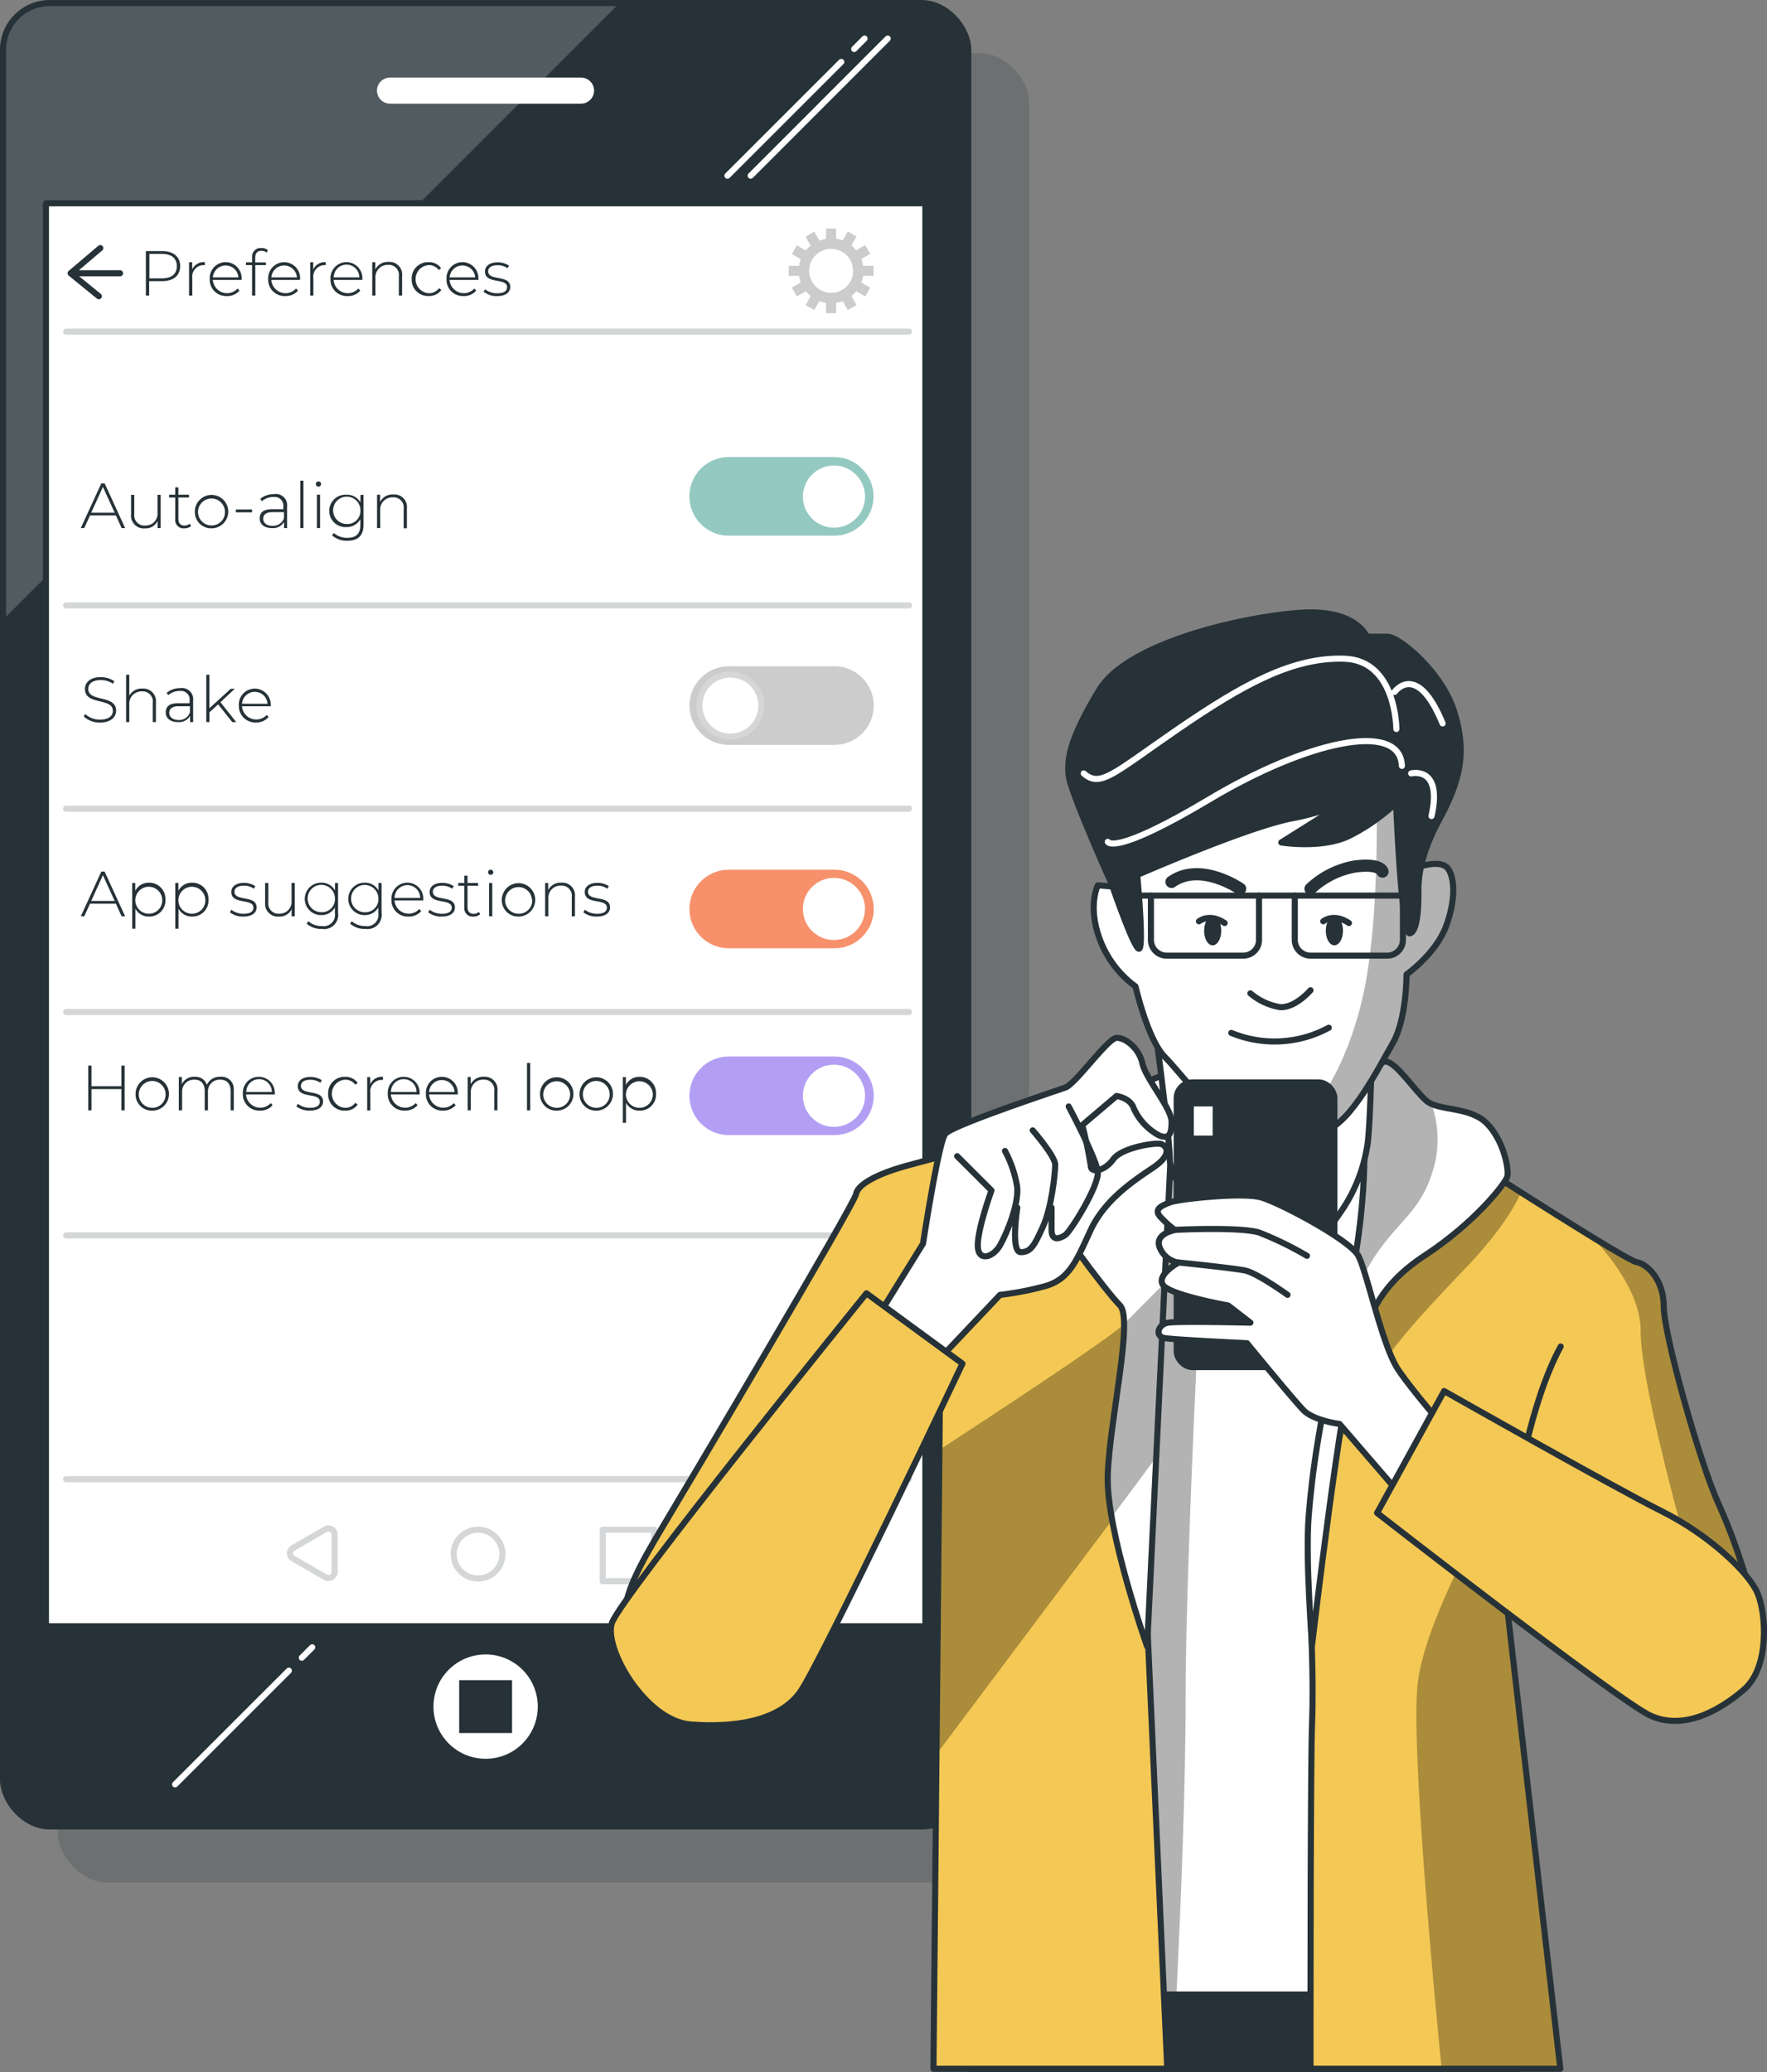 <?xml version="1.0" encoding="UTF-8"?>
<svg xmlns="http://www.w3.org/2000/svg" width="290" height="340">
  <rect width="100%" height="100%" fill="#808080" stroke="none"/>
  <defs>
    <clipPath id="clppth_1">
      <rect width="158.41" height="299.2" x=".5" y=".5" class="cls-4" rx="7.67" ry="7.67"></rect>
    </clipPath>
    <clipPath id="clppth_2">
      <path d="M199.59 183.53s-12.95 2.53-15.48 3.09-3.94 35.73-2.53 48.67 2.81 91.99 2.81 91.99h41.36s1.41-103.81 2.82-114.22 4.22-24.76 4.22-24.76-24.2-6.18-33.2-4.77Z" class="cls-4"></path>
    </clipPath>
    <clipPath id="clppth_3">
      <path d="M215.34 282.56c-.26 6.69-.26 45.41-.26 56.91h41l-9.19-79.73c3.76 1.82 7.34 3.98 10.69 6.47 6.76 4.79 9.57 11.26 19.14 11.54s11.25-6.19 11.53-9.85-3.09-14.35-6.19-21.1c-3.1-6.75-9-27.85-9-32.36s-2.76-7.05-4.45-7.33-24.81-15.17-24.81-15.17l-11-3.66-2.82 3.66s-8.72 21.1-9.85 32.35-5.05 41.11-5.05 41.11.54 9.28.26 17.16Z" class="cls-4"></path>
    </clipPath>
    <clipPath id="clppth_4">
      <path d="M129.92 269.18c2.25-3.09 24.38-44.3 24.38-44.3l-1.1 114.59h38.37l-3.23-71.85V223.2c0-15.76.85-41.08.85-41.08s-3.66-1.41-6.47.28c0 0-30.39 7.88-34.33 9s-7.6 2.82-7.88 4.51-28.55 49.29-31.93 54.92-6.49 11.25-5.91 14.65 10.37 10.19 16 9.91c4.53-.14 8.72-2.45 11.25-6.21Z" class="cls-4"></path>
    </clipPath>
    <clipPath id="clppth_5">
      <path d="M223.78 185.48s1.13 11.53-3.09 29.54-5.35 26.73-5.91 33.76.56 21.1.56 21.1 4.78-40.8 7-47 3.37-11.54 11.53-16.89 13.22-11.81 13.51-12.94-.57-5.91-3.38-8.72-7.88-2-9.85-3.66-5.06-6.47-6.75-6.47-3.66 3.94-3.66 3.94l.04 7.34Z" class="cls-4"></path>
    </clipPath>
    <clipPath id="clppth_6">
      <path d="M191.43 176.21s-7.32 2.81-8.16 3.66-10.41 1.12-11.26 5.34-4.22 4.79-2 9.57 11.54 17.16 13.79 19.41-1.69 18.85-2 27.86 6.47 28.13 6.47 28.13l3.94-82.14-.78-11.82Z" class="cls-4"></path>
    </clipPath>
    <clipPath id="clppth_7">
      <path d="m183.55 145.55-3.38-.28s-1.68 3.38.28 8.72c1.14 3.16 3.2 5.9 5.91 7.88 0 0 2 8.72 4.79 11.54s9.28 11.53 12.38 12.1 9.84 1.4 14.06 0 8.72-10.41 11-14.35 2.25-11.26 2.25-11.26 4.78-3.37 6.47-7.87 1.4-8.16.28-9.57-4.5-.28-4.5-.28 0-6.19-.28-12.1-5.91-8.72-18-6.75c-12.09 1.97-25.91 8.16-28.73 12.66-1.71 2.89-2.59 6.2-2.53 9.56Z" class="cls-4"></path>
    </clipPath>
    <style>.cls-1{fill:#ccc}.cls-1,.cls-6,.cls-7,.cls-2,.cls-3,.cls-4,.cls-5{stroke-width:0}.cls-2{isolation:isolate}.cls-6,.cls-8{fill:#263238}.cls-2,.cls-3{fill:#000}.cls-2{opacity:.3}.cls-7,.cls-9,.cls-10{fill:#fff}.cls-8,.cls-9,.cls-10,.cls-11,.cls-12,.cls-13,.cls-14,.cls-15{stroke-linecap:round;stroke-linejoin:round}.cls-9,.cls-12{stroke:#d4d6d7}.cls-11,.cls-12,.cls-14,.cls-15,.cls-4{fill:none}.cls-8,.cls-10,.cls-11,.cls-13,.cls-15{stroke:#263238}.cls-13,.cls-5{fill:#f4c854}.cls-14{stroke:#fff}.cls-15{stroke-width:2px}</style>
  </defs>
  <rect width="159.41" height="300.2" x="9.5" y="8.71" rx="8.17" ry="8.17" style="fill:#263238;opacity:.2;isolation:isolate;stroke-width:0"></rect>
  <rect width="158.41" height="299.2" x=".5" y=".5" class="cls-6" rx="7.67" ry="7.67"></rect>
  <g style="clip-path:url(#clppth_1)">
    <path d="M101.69.5H8.17C3.94.5.51 3.94.5 8.17v93.52L101.69.5Z" style="fill:#fff;opacity:.2;isolation:isolate;stroke-width:0"></path>
  </g>
  <rect width="158.41" height="299.2" x=".5" y=".5" class="cls-11" rx="7.67" ry="7.67"></rect>
  <path d="m138.07 10.16-18.68 18.67M141.89 6.33l-1.7 1.71M145.69 6.33l-22.49 22.5M47.41 274.14 28.74 292.8M51.24 270.31l-1.71 1.71" class="cls-14"></path>
  <path d="M95.36 17.01H64.01c-1.18 0-2.14-.96-2.14-2.14 0-1.18.96-2.14 2.14-2.14h31.35c1.18 0 2.14.96 2.14 2.14 0 1.18-.96 2.14-2.14 2.14ZM88.26 280.04c0-4.73-3.83-8.56-8.56-8.56s-8.56 3.83-8.56 8.56 3.83 8.56 8.56 8.56 8.56-3.83 8.56-8.56Z" class="cls-7"></path>
  <path d="M75.36 275.7h8.68v8.68h-8.68z" class="cls-6"></path>
  <path d="M7.54 33.36h144.33v233.5H7.54z" class="cls-10"></path>
  <path d="M143.36 45.27v-1.65h-1.69c-.06-.38-.17-.76-.31-1.12l1.46-.84-.82-1.44-1.47.85c-.24-.29-.5-.55-.79-.79l.84-1.47-1.43-.83-.85 1.47a5.74 5.74 0 0 0-1.08-.29V37.5h-1.66v1.69c-.37.06-.73.16-1.08.29l-.85-1.47-1.43.83.85 1.47c-.29.23-.56.5-.8.79l-1.46-.85-.83 1.44 1.47.84c-.14.35-.23.72-.29 1.09h-1.7v1.65h1.7c.05.37.15.73.29 1.08l-1.47.85.83 1.44 1.46-.85c.24.29.51.56.8.79l-.85 1.47 1.43.83.85-1.47c.35.13.71.23 1.08.29v1.69h1.66V49.7c.37-.06.73-.16 1.08-.29l.85 1.47 1.43-.83-.84-1.47c.29-.24.55-.5.79-.79l1.47.85.82-1.44-1.46-.85c.13-.35.23-.71.29-1.08h1.71Zm-3.34-.83c0 1.99-1.62 3.61-3.61 3.61s-3.61-1.62-3.61-3.61 1.62-3.61 3.61-3.61c1.99.01 3.59 1.62 3.59 3.61h.02Z" class="cls-1"></path>
  <path d="M29.57 43.67c0 1.55-1.11 2.47-3 2.47h-2.09v2.36h-.54v-7.3h2.63c1.89 0 3 .92 3 2.47Zm-.55 0c0-1.26-.83-2-2.41-2h-2.09v4h2.09c1.58 0 2.41-.74 2.41-2ZM33.62 43.02v.48h-.12c-1.04-.04-1.92.78-1.96 1.82 0 .11 0 .23.02.34v2.84h-.53v-5.47h.51v1.19c.37-.8 1.2-1.28 2.08-1.2ZM39.64 45.93h-4.71c.09 1.29 1.2 2.26 2.49 2.17.6-.04 1.17-.32 1.58-.76l.3.35c-.52.59-1.27.92-2.06.89a2.682 2.682 0 0 1-2.82-2.53v-.25a2.626 2.626 0 0 1 2.45-2.78 2.626 2.626 0 0 1 2.78 2.45v.45Zm-4.7-.41h4.19a2.096 2.096 0 0 0-2.24-1.95c-1.05.07-1.88.9-1.95 1.95ZM41.89 42.27v.8h1.75v.43H41.9v5h-.53v-5h-1v-.45h1v-.84a1.4 1.4 0 0 1 1.28-1.51h.24c.39-.02.78.11 1.08.36l-.21.39c-.23-.2-.53-.31-.84-.3-.69.02-1.03.4-1.03 1.12ZM49.23 45.93h-4.7c.09 1.29 1.2 2.26 2.49 2.17.6-.04 1.17-.32 1.58-.76l.3.35c-.52.59-1.28.92-2.07.89a2.692 2.692 0 0 1-2.82-2.55v-.22a2.644 2.644 0 0 1 2.48-2.78h.15c1.44 0 2.61 1.15 2.61 2.58v.17s-.02.1-.02.15Zm-4.69-.41h4.19a2.096 2.096 0 0 0-2.24-1.95c-1.05.07-1.88.9-1.95 1.95ZM53.46 43.02v.48h-.09c-1.04-.04-1.92.78-1.96 1.82 0 .11 0 .23.02.34v2.84h-.52v-5.47h.5v1.19c.37-.79 1.18-1.26 2.05-1.2ZM59.46 45.93h-4.71c.09 1.29 1.2 2.26 2.49 2.17.6-.04 1.17-.32 1.58-.76l.31.35c-.52.59-1.28.92-2.07.89a2.682 2.682 0 0 1-2.82-2.53v-.25a2.626 2.626 0 0 1 2.45-2.78 2.626 2.626 0 0 1 2.78 2.45v.45Zm-4.69-.41h4.2a2.1 2.1 0 1 0-4.2 0ZM65.99 45.34v3.16h-.53v-3.16a1.656 1.656 0 0 0-1.77-1.88c-1.1-.04-2.03.82-2.07 1.92v3.12h-.53v-5.47h.51v1.18c.41-.81 1.27-1.29 2.17-1.23 1.15-.09 2.15.77 2.23 1.91.01.15 0 .3-.01.45ZM67.56 45.8a2.672 2.672 0 0 1 2.56-2.78h.2c.82-.04 1.6.33 2.08 1l-.39.28c-.39-.52-1-.82-1.65-.8a2.302 2.302 0 0 0-2.15 2.46c.08 1.16 1 2.08 2.15 2.15.66.02 1.3-.28 1.69-.82l.39.28c-.48.66-1.26 1.04-2.08 1a2.671 2.671 0 0 1-2.8-2.53v-.24ZM78.5 45.93h-4.71c.09 1.29 1.2 2.26 2.49 2.17.6-.04 1.17-.32 1.58-.76l.3.35c-.52.59-1.27.92-2.06.89a2.682 2.682 0 0 1-2.82-2.53v-.25a2.626 2.626 0 0 1 2.45-2.78 2.626 2.626 0 0 1 2.78 2.45v.45Zm-4.7-.41h4.19a2.096 2.096 0 0 0-2.24-1.95c-1.05.07-1.88.9-1.95 1.95ZM79.36 47.88l.24-.42c.57.44 1.28.67 2 .66 1.16 0 1.62-.41 1.62-1 0-1.59-3.63-.42-3.63-2.57 0-.82.69-1.5 2.08-1.5.66-.01 1.31.18 1.87.54l-.24.42c-.48-.33-1.06-.5-1.64-.49-1.07 0-1.54.44-1.54 1 0 1.65 3.62.49 3.62 2.57 0 .89-.76 1.5-2.16 1.5-.8.03-1.59-.22-2.22-.71ZM19.02 84.58h-4.25l-.94 2.07h-.57l3.37-7.34h.54l3.37 7.34h-.58l-.94-2.07Zm-.2-.45-1.93-4.23-1.92 4.23h3.85ZM26.37 81.18v5.47h-.51v-1.16c-.38.78-1.19 1.26-2.06 1.21-1.15.12-2.17-.72-2.29-1.86-.02-.15-.01-.3 0-.45V81.2h.53v3.15c-.12.91.51 1.76 1.43 1.88.12.02.25.02.37 0 1.06.05 1.96-.77 2.01-1.83v-3.21h.53ZM31.37 86.3c-.31.27-.71.41-1.12.39a1.349 1.349 0 0 1-1.49-1.49v-3.57h-1v-.45h1v-1.2h.52v1.2h1.74v.45h-1.74v3.52c0 .7.35 1.09 1 1.09.31.01.61-.1.85-.3l.24.36ZM31.98 83.91c.02-1.51 1.27-2.72 2.78-2.7s2.72 1.27 2.7 2.78a2.738 2.738 0 0 1-2.75 2.7 2.66 2.66 0 0 1-2.73-2.59v-.19Zm4.94 0a2.22 2.22 0 0 0-2.31-2.11 2.22 2.22 0 0 0-2.11 2.31 2.204 2.204 0 0 0 2.21 2.11c1.2.02 2.19-.93 2.21-2.12v-.18ZM38.72 83.6h2.65v.47h-2.69l.04-.47ZM47.12 83.18v3.47h-.5v-1c-.42.69-1.2 1.08-2 1-1.23 0-2-.63-2-1.56s.52-1.53 2-1.53h1.88v-.44c.08-.79-.49-1.49-1.28-1.57-.12-.01-.24 0-.35 0-.69 0-1.36.24-1.89.69l-.26-.38c.61-.51 1.39-.78 2.19-.77 1.01-.2 1.99.45 2.19 1.46.04.21.05.42.02.62Zm-.52 1.86v-1h-1.87c-1.13 0-1.53.47-1.53 1.1s.56 1.15 1.52 1.15c.83.04 1.6-.46 1.88-1.25ZM49.28 78.87h.52v7.78h-.52v-7.78ZM51.84 79.43c0-.24.19-.43.43-.43s.43.19.43.43-.19.43-.43.43-.43-.19-.43-.43Zm.17 1.75h.52v5.47h-.52v-5.47ZM59.66 81.18v4.88c0 1.84-.89 2.67-2.65 2.67a3.65 3.65 0 0 1-2.51-.87l.29-.4c.61.53 1.4.81 2.21.79 1.46 0 2.14-.67 2.14-2.12v-.93c-.46.82-1.34 1.32-2.28 1.29-1.47.09-2.73-1.03-2.82-2.49s1.03-2.73 2.49-2.82h.33c.94-.04 1.83.45 2.3 1.27v-1.23l.5-.04Zm-.51 2.61c.03-1.24-.95-2.26-2.19-2.29-1.24-.03-2.26.95-2.29 2.19-.03 1.24.95 2.26 2.19 2.29h.05c1.17.07 2.17-.83 2.24-2v-.19ZM66.78 83.49v3.2h-.53v-3.2a1.656 1.656 0 0 0-1.77-1.88c-1.1-.05-2.04.81-2.08 1.91V86.65h-.52v-5.47h.5v1.18c.42-.8 1.27-1.28 2.17-1.22 1.14-.1 2.14.74 2.24 1.88.01.16 0 .31-.01.47ZM13.74 117.56l.24-.4c.66.61 1.52.94 2.42.92 1.47 0 2.12-.63 2.12-1.43 0-2.2-4.58-.88-4.58-3.59 0-1 .79-1.95 2.6-1.95.79 0 1.55.23 2.21.66l-.2.43c-.59-.4-1.29-.61-2-.61-1.43 0-2.07.66-2.07 1.46 0 2.2 4.58.9 4.58 3.57 0 1-.83 1.94-2.64 1.94a3.75 3.75 0 0 1-2.68-1ZM25.59 115.31v3.18h-.52v-3.15a1.66 1.66 0 0 0-1.78-1.89c-1.1-.04-2.03.82-2.07 1.92v3.12h-.52v-7.77h.52v3.44c.43-.78 1.27-1.23 2.15-1.17 1.15-.09 2.14.77 2.23 1.92v.4ZM31.7 115.03v3.46h-.5v-1a2.12 2.12 0 0 1-2 1c-1.22 0-2-.63-2-1.57s.53-1.53 2.05-1.53h1.87v-.44c.09-.78-.48-1.48-1.26-1.57-.12-.01-.24-.01-.36 0-.69 0-1.37.24-1.89.69l-.26-.37c.61-.52 1.39-.79 2.19-.78 1.01-.18 1.98.5 2.15 1.51.03.19.04.39 0 .59Zm-.53 1.86v-1h-1.86c-1.13 0-1.53.47-1.53 1.1s.55 1.16 1.52 1.16c.84.05 1.6-.47 1.87-1.26ZM35.8 115.58l-1.42 1.3v1.61h-.53v-7.77h.52v5.5l3.5-3.2h.67l-2.36 2.21 2.59 3.26h-.65l-2.32-2.91ZM44.42 115.89h-4.71a2.352 2.352 0 0 0 4.07 1.42l.3.34c-.51.6-1.27.93-2.06.9A2.692 2.692 0 0 1 39.2 116v-.22a2.626 2.626 0 0 1 2.45-2.78 2.626 2.626 0 0 1 2.78 2.45v.44Zm-4.7-.41h4.19a2.096 2.096 0 0 0-2.24-1.95c-1.05.07-1.88.9-1.95 1.95ZM19.02 148.29h-4.25l-.94 2.07h-.57l3.37-7.34h.54l3.37 7.34h-.58l-.94-2.07Zm-.2-.45-1.93-4.23-1.92 4.23h3.85ZM27.15 147.62c.08 1.46-1.04 2.7-2.5 2.78h-.2c-.93.02-1.79-.47-2.23-1.29v3.28h-.52v-7.5h.5v1.29c.43-.84 1.3-1.36 2.25-1.34a2.648 2.648 0 0 1 2.7 2.6v.18Zm-.52 0a2.22 2.22 0 0 0-2.31-2.11 2.22 2.22 0 0 0-2.11 2.31 2.204 2.204 0 0 0 2.21 2.11c1.2.02 2.19-.94 2.21-2.15v-.16ZM34.22 147.62c.08 1.46-1.04 2.7-2.5 2.78h-.2c-.92.02-1.78-.48-2.22-1.29v3.28h-.53v-7.5h.51v1.29c.42-.84 1.3-1.36 2.24-1.34a2.648 2.648 0 0 1 2.7 2.6v.18Zm-.52 0a2.22 2.22 0 0 0-2.31-2.11 2.22 2.22 0 0 0-2.11 2.31 2.204 2.204 0 0 0 2.21 2.11c1.2.02 2.19-.93 2.21-2.12v-.18ZM37.73 149.7l.24-.42c.57.44 1.28.67 2 .66 1.16 0 1.62-.41 1.62-1 0-1.59-3.63-.42-3.63-2.57 0-.83.69-1.5 2.07-1.5.67-.01 1.32.18 1.88.54l-.24.42a2.77 2.77 0 0 0-1.65-.5c-1.06 0-1.54.45-1.54 1 0 1.65 3.63.48 3.63 2.57 0 .89-.76 1.5-2.16 1.5-.8.03-1.58-.21-2.22-.7ZM48.37 144.89v5.47h-.51v-1.18c-.37.79-1.19 1.27-2.06 1.22-1.15.11-2.18-.73-2.29-1.89-.01-.14-.01-.29 0-.43v-3.19h.53v3.15c-.12.91.51 1.76 1.43 1.88.12.02.25.02.37 0 1.06.05 1.96-.77 2.01-1.83v-3.21h.53ZM55.48 144.89v4.88c.2 1.26-.66 2.46-1.92 2.66-.24.04-.49.04-.73 0-.92.04-1.81-.27-2.51-.87l.29-.4c.61.54 1.4.82 2.21.8 1.01.17 1.97-.52 2.14-1.53.03-.2.03-.4 0-.6v-.92c-.47.81-1.35 1.29-2.28 1.25-1.47 0-2.66-1.19-2.66-2.66s1.19-2.66 2.66-2.66a2.5 2.5 0 0 1 2.3 1.28v-1.23h.5Zm-.51 2.6c.03-1.24-.95-2.26-2.19-2.29-1.24-.03-2.26.95-2.29 2.19s.95 2.26 2.19 2.29h.04c1.17.07 2.18-.83 2.25-2.01v-.18ZM62.62 144.89v4.88a2.328 2.328 0 0 1-2.66 2.66c-.91.04-1.81-.27-2.5-.87l.28-.4c.61.54 1.4.82 2.21.8 1.01.17 1.97-.52 2.14-1.53.03-.2.03-.4 0-.6v-.92c-.47.8-1.34 1.28-2.27 1.25-1.47 0-2.66-1.19-2.66-2.66s1.19-2.66 2.66-2.66c.94-.04 1.83.45 2.29 1.28v-1.23h.51Zm-.52 2.61c.03-1.24-.95-2.26-2.19-2.29-1.24-.03-2.26.95-2.29 2.19-.03 1.24.95 2.26 2.19 2.29h.05c1.17.07 2.17-.83 2.24-1.99v-.21ZM69.46 147.75h-4.71c.09 1.29 1.2 2.26 2.49 2.17.6-.04 1.17-.32 1.58-.76l.3.35c-.52.59-1.27.92-2.06.89a2.682 2.682 0 0 1-2.82-2.53v-.25a2.626 2.626 0 0 1 2.45-2.78 2.626 2.626 0 0 1 2.78 2.45v.45Zm-4.7-.41h4.2a2.1 2.1 0 1 0-4.2 0ZM70.28 149.7l.24-.42c.57.44 1.28.67 2 .66 1.16 0 1.62-.41 1.62-1 0-1.59-3.63-.42-3.63-2.57 0-.83.69-1.5 2.08-1.5.66-.01 1.31.18 1.87.54l-.24.42a2.81 2.81 0 0 0-1.64-.5c-1.07 0-1.54.45-1.54 1 0 1.65 3.62.48 3.62 2.57 0 .89-.76 1.5-2.16 1.5-.8.03-1.58-.21-2.22-.7ZM78.81 150.01c-.31.26-.71.4-1.12.39-.75.08-1.41-.47-1.49-1.22v-3.84h-1v-.45h1v-1.2h.53v1.2h1.74v.45h-1.74v3.52c0 .7.34 1.09 1 1.09.31 0 .62-.1.85-.31l.23.37ZM80.1 143.14c0-.24.19-.43.43-.43.23 0 .42.18.43.41 0 .23-.18.42-.41.43h-.02a.43.43 0 0 1-.43-.41Zm.17 1.75h.52v5.47h-.52v-5.47ZM82.36 147.62a2.745 2.745 0 0 1 2.78-2.7c1.51.02 2.72 1.27 2.7 2.78-.02 1.5-1.24 2.7-2.74 2.7a2.67 2.67 0 0 1-2.74-2.6v-.18Zm4.94 0a2.203 2.203 0 0 0-4.4.22 2.196 2.196 0 0 0 2.19 2.09c1.2.05 2.21-.88 2.26-2.07v-.24h-.06ZM94.36 147.16v3.2h-.52v-3.16a1.656 1.656 0 0 0-1.77-1.88c-1.1-.05-2.04.81-2.08 1.91v3.13h-.52v-5.47h.5v1.18c.41-.81 1.26-1.3 2.17-1.23 1.15-.09 2.14.77 2.23 1.92v.4ZM95.74 149.7l.24-.42c.57.44 1.28.67 2 .66 1.16 0 1.62-.41 1.62-1 0-1.59-3.63-.42-3.63-2.57 0-.83.69-1.5 2.08-1.5.66-.01 1.31.18 1.87.54l-.24.42a2.81 2.81 0 0 0-1.64-.5c-1.07 0-1.54.45-1.54 1 0 1.65 3.62.48 3.62 2.57 0 .89-.76 1.5-2.16 1.5-.8.03-1.58-.21-2.22-.7ZM20.46 174.86v7.34h-.54v-3.49h-4.9v3.49h-.54v-7.34h.54v3.38h4.9v-3.38h.54ZM22.25 179.48c.02-1.51 1.26-2.73 2.77-2.71s2.73 1.26 2.71 2.77a2.734 2.734 0 0 1-2.75 2.71 2.66 2.66 0 0 1-2.73-2.59v-.18Zm4.93 0a2.209 2.209 0 0 0-2.3-2.1 2.209 2.209 0 0 0-2.1 2.3 2.2 2.2 0 0 0 2.2 2.1c1.2.02 2.18-.94 2.2-2.14v-.16ZM38.37 179v3.2h-.52v-3.15c0-1.24-.64-1.89-1.71-1.89-1.06-.05-1.96.77-2.01 1.83v3.21h-.53v-3.15c0-1.24-.64-1.89-1.7-1.89-1.06-.04-1.96.78-2.01 1.85V182.2h-.54v-5.47h.5v1.17a2.18 2.18 0 0 1 2.1-1.21c.89-.07 1.72.47 2 1.32.4-.85 1.27-1.37 2.21-1.32 1.1-.12 2.08.67 2.2 1.77.02.18.01.36-.01.54ZM45.12 179.59h-4.75a2.352 2.352 0 0 0 4.07 1.42l.3.34c-.52.59-1.27.92-2.06.89a2.682 2.682 0 0 1-2.82-2.53v-.24c-.09-1.44 1-2.68 2.43-2.77h.19c1.43-.01 2.6 1.13 2.61 2.56v.19c.04.04.03.1.03.15Zm-4.7-.41h4.2a2.1 2.1 0 1 0-4.2 0ZM48.64 181.54l.24-.42c.57.44 1.28.68 2 .66 1.15 0 1.61-.41 1.61-1 0-1.59-3.62-.41-3.62-2.56 0-.83.69-1.5 2.07-1.5.66 0 1.32.17 1.88.53l-.24.42c-.49-.33-1.06-.5-1.65-.49-1.07 0-1.54.44-1.54 1 0 1.64 3.63.48 3.63 2.56 0 .9-.77 1.5-2.16 1.5-.8.03-1.58-.21-2.22-.7ZM53.85 179.48a2.672 2.672 0 0 1 2.56-2.78h.21c.82-.04 1.6.33 2.08 1l-.39.29c-.39-.54-1.03-.84-1.69-.82a2.302 2.302 0 0 0-2.15 2.46c.08 1.16 1 2.08 2.15 2.15.66.02 1.3-.28 1.69-.82l.39.29c-.48.66-1.26 1.04-2.08 1a2.67 2.67 0 0 1-2.77-2.57v-.2ZM62.85 176.69v.51h-.13c-1.04-.04-1.92.78-1.96 1.82 0 .11 0 .23.02.34v2.85h-.52v-5.47h.5v1.19a2.08 2.08 0 0 1 2.09-1.24ZM68.86 179.59h-4.71a2.352 2.352 0 0 0 4.07 1.42l.31.34c-.52.59-1.28.92-2.07.89a2.682 2.682 0 0 1-2.82-2.53v-.24c-.09-1.44 1-2.68 2.43-2.77h.19c1.43-.01 2.6 1.13 2.61 2.56V179.6Zm-4.7-.41h4.2a2.1 2.1 0 1 0-4.2 0ZM75.12 179.59h-4.71a2.352 2.352 0 0 0 4.07 1.42l.3.34c-.52.59-1.27.92-2.06.89a2.682 2.682 0 0 1-2.82-2.53v-.24c-.09-1.44 1-2.68 2.43-2.77h.19c1.43-.01 2.6 1.13 2.61 2.56V179.6Zm-4.7-.41h4.19a2.096 2.096 0 0 0-2.24-1.95c-1.05.07-1.88.9-1.95 1.95ZM81.64 179v3.2h-.52v-3.15a1.66 1.66 0 0 0-1.77-1.89c-1.1-.05-2.04.81-2.08 1.91V182.2h-.52v-5.47h.5v1.18c.41-.8 1.27-1.28 2.17-1.22 1.14-.09 2.14.76 2.23 1.9.01.14 0 .27 0 .41ZM86.49 174.42h.53v7.78h-.53v-7.78ZM88.63 179.48c.02-1.51 1.26-2.73 2.77-2.71s2.73 1.26 2.71 2.77a2.734 2.734 0 0 1-2.75 2.71 2.66 2.66 0 0 1-2.73-2.59v-.18Zm4.94 0a2.213 2.213 0 0 0-4.42.18 2.213 2.213 0 0 0 2.21 2.12c1.2.02 2.19-.94 2.21-2.15v-.15ZM95.12 179.48a2.744 2.744 0 0 1 2.77-2.71c1.51.02 2.73 1.26 2.71 2.77a2.744 2.744 0 0 1-2.74 2.71 2.67 2.67 0 0 1-2.74-2.6v-.17Zm4.94 0a2.209 2.209 0 0 0-2.3-2.1 2.209 2.209 0 0 0-2.1 2.3 2.2 2.2 0 0 0 2.2 2.1c1.2.02 2.18-.94 2.2-2.14v-.16ZM107.67 179.48a2.65 2.65 0 0 1-2.53 2.77h-.18c-.92.02-1.78-.48-2.22-1.29v3.29h-.52v-7.51h.5v1.29c.43-.84 1.3-1.36 2.24-1.33a2.66 2.66 0 0 1 2.71 2.61v.17Zm-.53 0a2.213 2.213 0 0 0-4.42.18 2.213 2.213 0 0 0 2.21 2.12c1.2.02 2.19-.94 2.21-2.15v-.15Z" class="cls-6"></path>
  <path d="M19.7 44.84h-8.11M16.46 40.71l-4.87 4.13 4.63 3.77" class="cls-11"></path>
  <path d="M10.85 54.42h138.33M10.85 99.34h138.33M10.85 132.7h138.33M10.85 166.06h138.33M10.85 202.72h138.33M10.85 242.72h138.33" class="cls-12"></path>
  <path d="M136.95 87.9H119.6c-3.56 0-6.45-2.89-6.45-6.45S116.04 75 119.6 75h17.35c3.56.02 6.43 2.93 6.41 6.49a6.449 6.449 0 0 1-6.41 6.41Z" style="fill:#93c9c1;stroke-width:0"></path>
  <path d="M141.97 81.49c0-2.82-2.28-5.1-5.1-5.1s-5.1 2.28-5.1 5.1 2.28 5.1 5.1 5.1 5.1-2.28 5.1-5.1Z" class="cls-7"></path>
  <path d="M136.95 122.23H119.6c-3.56 0-6.45-2.89-6.45-6.45s2.89-6.45 6.45-6.45h17.35c3.56 0 6.45 2.89 6.45 6.45s-2.89 6.45-6.45 6.45Z" class="cls-1"></path>
  <path d="M124.97 115.78c0-2.82-2.28-5.1-5.1-5.1s-5.1 2.28-5.1 5.1 2.28 5.1 5.1 5.1c2.81 0 5.09-2.29 5.1-5.1Z" class="cls-9"></path>
  <path d="M136.95 155.61H119.6c-3.56 0-6.45-2.89-6.45-6.45s2.89-6.45 6.45-6.45h17.35c3.56 0 6.45 2.89 6.45 6.45s-2.89 6.45-6.45 6.45Z" style="fill:#f6916c;stroke-width:0"></path>
  <path d="M141.97 149.16c0-2.82-2.27-5.1-5.09-5.11-2.82 0-5.1 2.27-5.11 5.09s2.27 5.1 5.09 5.11c2.81 0 5.09-2.28 5.1-5.09Z" class="cls-7"></path>
  <path d="M136.95 186.26H119.6c-3.56 0-6.45-2.89-6.45-6.45s2.89-6.45 6.45-6.45h17.35c3.56 0 6.45 2.89 6.45 6.45s-2.89 6.45-6.45 6.45Z" style="fill:#b29ff4;stroke-width:0"></path>
  <path d="M141.97 179.81c0-2.82-2.28-5.1-5.1-5.1s-5.1 2.28-5.1 5.1 2.28 5.1 5.1 5.1c2.81 0 5.09-2.27 5.1-5.08v-.02Z" class="cls-7"></path>
  <path d="M82.46 255.01c0-2.21-1.79-4-4-4s-4 1.79-4 4 1.79 4 4 4 4-1.79 4-4ZM48.09 255.74l5.32 3.07a1.002 1.002 0 0 0 1.5-.87v-6.13c0-.55-.44-1-1-1-.18 0-.35.05-.5.13l-5.32 3.07c-.48.28-.64.89-.36 1.37.09.15.21.28.36.36ZM98.92 251.01h8.45v8.45h-8.45z" class="cls-9"></path>
  <path d="M159.09 321.17h90.12v18.33h-90.12z" class="cls-8"></path>
  <path d="M199.59 183.53s-12.95 2.53-15.48 3.09-3.94 35.73-2.53 48.67 2.81 91.99 2.81 91.99h41.36s1.41-103.81 2.82-114.22 4.22-24.76 4.22-24.76-24.2-6.18-33.2-4.77Z" class="cls-7"></path>
  <path d="M194.59 278.39c0-25.87 3.41-86.38 3.41-86.38l-6.35-6.91c-3.2.64-6.41 1.28-7.54 1.53-2.53.56-3.94 35.73-2.53 48.67s2.81 91.99 2.81 91.99h8.69c.67-13.81 1.51-33.72 1.51-48.9Z" class="cls-2" style="clip-path:url(#clppth_2)"></path>
  <path d="M199.59 183.53s-12.95 2.53-15.48 3.09-3.94 35.73-2.53 48.67 2.81 91.99 2.81 91.99h41.36s1.41-103.81 2.82-114.22 4.22-24.76 4.22-24.76-24.2-6.18-33.2-4.77Z" class="cls-11"></path>
  <path d="M215.34 282.56c-.26 6.69-.26 45.41-.26 56.91h41l-9.19-79.73c3.76 1.82 7.34 3.98 10.69 6.47 6.76 4.79 9.57 11.26 19.14 11.54s11.25-6.19 11.53-9.85-3.09-14.35-6.19-21.1c-3.1-6.75-9-27.85-9-32.36s-2.76-7.05-4.45-7.33-24.81-15.17-24.81-15.17l-11-3.66-2.82 3.66s-8.72 21.1-9.85 32.35-5.05 41.11-5.05 41.11.54 9.28.26 17.16Z" class="cls-5"></path>
  <g style="clip-path:url(#clppth_3)">
    <g style="opacity:.3">
      <path d="M217.47 246.73a80.87 80.87 0 0 1 2.5-9.83c3.9-11.71 12.69-20.5 21-29.28 5.41-5.73 7.7-9.78 8.65-11.92l-5.84-3.73-11-3.66-2.82 3.66s-8.72 21.1-9.85 32.35c-.5 5.16-1.6 14.16-2.64 22.41ZM246.85 259.77c3.51 1.69 6.86 3.7 10 6-.46-1.2-1.03-2.35-1.7-3.45l-8.3-19s-12.69 21-14.15 32.7c-1.21 9.64 2.54 49.69 3.91 63.55h19.47l-9.23-79.8ZM276.68 277.78c9.56.28 11.25-6.19 11.53-9.85s-3.09-14.35-6.19-21.1-9-27.85-9-32.36-2.76-7.05-4.45-7.33c-2.46-1.16-4.82-2.5-7.09-4 3.9 4.27 7.78 9.86 7.78 15.22 0 10.73 10.74 46.85 10.74 46.85a66.82 66.82 0 0 0-4.73 12.47c.46.04.92.08 1.41.1Z" class="cls-3"></path>
    </g>
  </g>
  <path d="M215.34 282.56c-.26 6.69-.26 45.41-.26 56.91h41l-9.19-79.73c3.76 1.82 7.34 3.98 10.69 6.47 6.76 4.79 9.57 11.26 19.14 11.54s11.25-6.19 11.53-9.85-3.09-14.35-6.19-21.1c-3.1-6.75-9-27.85-9-32.36s-2.76-7.05-4.45-7.33-24.81-15.17-24.81-15.17l-11-3.66-2.82 3.66s-8.72 21.1-9.85 32.35-5.05 41.11-5.05 41.11.54 9.28.26 17.16Z" class="cls-11"></path>
  <path d="M248.82 245.42s2.25-15.19 7.32-24.47" class="cls-11"></path>
  <path d="M129.92 269.18c2.25-3.09 24.38-44.3 24.38-44.3l-1.1 114.59h38.37l-3.23-71.85V223.2c0-15.76.85-41.08.85-41.08s-3.66-1.41-6.47.28c0 0-30.39 7.88-34.33 9s-7.6 2.82-7.88 4.51-28.55 49.29-31.93 54.92-6.49 11.25-5.91 14.65 10.37 10.19 16 9.91c4.53-.14 8.72-2.45 11.25-6.21Z" class="cls-5"></path>
  <path d="M188.33 223.2c0-2.88 0-6.08.08-9.39-1.43 1.1-2.79 2.29-4.07 3.57-2.15 2.14-20.49 14.22-30.18 20.54l-.47 49.94 34.64-46.2V223.2Z" class="cls-2" style="clip-path:url(#clppth_4)"></path>
  <path d="M129.92 269.18c2.25-3.09 24.38-44.3 24.38-44.3l-1.1 114.59h38.37l-3.23-71.85V223.2c0-15.76.85-41.08.85-41.08s-3.66-1.41-6.47.28c0 0-30.39 7.88-34.33 9s-7.6 2.82-7.88 4.51-28.55 49.29-31.93 54.92-6.49 11.25-5.91 14.65 10.37 10.19 16 9.91c4.53-.14 8.72-2.45 11.25-6.21Z" class="cls-11"></path>
  <path d="M223.78 185.48s1.13 11.53-3.09 29.54-5.35 26.73-5.91 33.76.56 21.1.56 21.1 4.78-40.8 7-47 3.37-11.54 11.53-16.89 13.22-11.81 13.51-12.94-.57-5.91-3.38-8.72-7.88-2-9.85-3.66-5.06-6.47-6.75-6.47-3.66 3.94-3.66 3.94l.04 7.34Z" class="cls-7"></path>
  <path d="M227.44 174.24c-1.69 0-3.66 3.94-3.66 3.94v7.3s1.13 11.53-3.09 29.54c0 .11-.05.21-.08.32 1.41-2.99 2.99-5.9 4.72-8.72 4.4-6.83 8.3-7.81 10.25-16.1.63-3.12.41-6.35-.63-9.36-.27-.12-.53-.28-.76-.47-1.97-1.67-5.06-6.45-6.75-6.45Z" class="cls-2" style="clip-path:url(#clppth_5)"></path>
  <path d="M223.78 185.48s1.13 11.53-3.09 29.54-5.35 26.73-5.91 33.76.56 21.1.56 21.1 4.78-40.8 7-47 3.37-11.54 11.53-16.89 13.22-11.81 13.51-12.94-.57-5.91-3.38-8.72-7.88-2-9.85-3.66-5.06-6.47-6.75-6.47-3.66 3.94-3.66 3.94l.04 7.34Z" class="cls-11"></path>
  <path d="M191.43 176.21s-7.32 2.81-8.16 3.66-10.41 1.12-11.26 5.34-4.22 4.79-2 9.57 11.54 17.16 13.79 19.41-1.69 18.85-2 27.86 6.47 28.13 6.47 28.13l3.94-82.14-.78-11.82Z" class="cls-7"></path>
  <path d="M190.81 218.48v-7.62l-6.34 6.38c.1 5.73-2.43 17.69-2.66 24.85 0 2.3.21 4.6.65 6.86l7.32-9.87 1.03-20.6Z" class="cls-2" style="clip-path:url(#clppth_6)"></path>
  <path d="M191.43 176.21s-7.32 2.81-8.16 3.66-10.41 1.12-11.26 5.34-4.22 4.79-2 9.57 11.54 17.16 13.79 19.41-1.69 18.85-2 27.86 6.47 28.13 6.47 28.13l3.94-82.14-.78-11.82Z" class="cls-11"></path>
  <path d="M189.46 167.78s2.53 18.85 2.53 22.51 11.25 21.38 13.79 22.51 12.09-10.41 14.91-14.91c1.84-2.92 3.08-6.17 3.65-9.57.57-2.25.85-18 .85-18a41.098 41.098 0 0 1-17.44 3.66 32.565 32.565 0 0 1-18.29-6.2Z" class="cls-10"></path>
  <path d="m183.55 145.55-3.38-.28s-1.68 3.38.28 8.72c1.14 3.16 3.2 5.9 5.91 7.88 0 0 2 8.72 4.79 11.54s9.28 11.53 12.38 12.1 9.84 1.4 14.06 0 8.72-10.41 11-14.35 2.25-11.26 2.25-11.26 4.78-3.37 6.47-7.87 1.4-8.16.28-9.57-4.5-.28-4.5-.28 0-6.19-.28-12.1-5.91-8.72-18-6.75c-12.09 1.97-25.91 8.16-28.73 12.66-1.71 2.89-2.59 6.2-2.53 9.56Z" class="cls-7"></path>
  <path d="M237.57 142.49c-1.13-1.41-4.5-.28-4.5-.28s0-6.19-.28-12.1a6.686 6.686 0 0 0-3.9-6l-3.07 3.52s1 23.42-2.44 37.09c-2.64 10.56-7.32 17.89-12.23 21.59a20.6 20.6 0 0 0 6.44-.76c4.22-1.41 8.72-10.41 11-14.35s2.25-11.26 2.25-11.26 4.78-3.37 6.47-7.87 1.38-8.2.26-9.58Z" class="cls-2" style="clip-path:url(#clppth_7)"></path>
  <path d="m183.55 145.55-3.38-.28s-1.68 3.38.28 8.72c1.14 3.16 3.2 5.9 5.91 7.88 0 0 2 8.72 4.79 11.54s9.28 11.53 12.38 12.1 9.84 1.4 14.06 0 8.72-10.41 11-14.35 2.25-11.26 2.25-11.26 4.78-3.37 6.47-7.87 1.4-8.16.28-9.57-4.5-.28-4.5-.28 0-6.19-.28-12.1-5.91-8.72-18-6.75c-12.09 1.97-25.91 8.16-28.73 12.66-1.71 2.89-2.59 6.2-2.53 9.56Z" class="cls-11"></path>
  <path d="M205.21 163c1.37 1.16 3.02 1.94 4.79 2.25 2.53.24 5.08-2.76 5.08-2.76M202.08 169.49a18.633 18.633 0 0 0 16-.85" class="cls-11"></path>
  <path d="M200.43 152.73c0 1.32-.63 2.39-1.41 2.39s-1.4-1.07-1.4-2.39.63-2.39 1.4-2.39 1.41 1.07 1.41 2.39ZM220.41 152.73c0 1.32-.63 2.39-1.41 2.39s-1.41-1.07-1.41-2.39.63-2.39 1.41-2.39 1.41 1.07 1.41 2.39Z" class="cls-6"></path>
  <path d="M215.08 145.84c2.03-1.91 4.57-3.18 7.32-3.66 4.22-.56 4.5.84 4.5.84M203.53 145.84s-6.48-4.51-11.26-1.13" class="cls-15"></path>
  <path d="M188.9 146.96h17.73v7.27a2.58 2.58 0 0 1-2.58 2.58h-12.58c-1.42 0-2.58-1.16-2.58-2.58v-7.27h0ZM212.53 146.96h17.72v7.27a2.58 2.58 0 0 1-2.58 2.58h-12.59c-1.42 0-2.58-1.16-2.58-2.58v-7.27h.03Z" class="cls-11"></path>
  <path d="M196.77 151.18s1.69-1.41 4.22.28M217.17 151.18s1.69-1.41 4.22.28M206.62 146.96h5.91M188.9 146.96h-4.18M230.25 146.96h2.54" class="cls-11"></path>
  <path d="M182.42 144.99s3.66 10.69 4.51 10.69-.29-12.1-.29-12.1 18-7.87 25.33-9.28 10.41-3.66 10.41-3.66l-12.1 7.6s6.75 1.12 11.25-1.13a32.76 32.76 0 0 0 7.6-5.34s.84 21.66 2.25 21.38 1.41-5.34 1.41-6.47-.29-5.35 3.37-12.1 4.5-11.25 2.53-17.72-9-12.38-11-12.38h-3.38s-1.68-4.5-10.69-3.94-28.41 4.78-33.2 12.66-5.34 11.29-5.03 14.07 7.03 17.72 7.03 17.72Z" class="cls-8"></path>
  <path d="M181.81 138.14s.91 2.43 16.7-7 31.27-13 31.57-5.46" class="cls-14"></path>
  <path d="M229.17 119.62s0-11.23-8.5-11.53-16.7 4.25-27.32 11.53-12.75 9.72-15.49 7.29M231.6 126.91s5.21-1.3 3.34 7M228.87 113.55s3.64-5.16 7.89 5.16" class="cls-14"></path>
  <path d="m144.17 215.88 7.32-11.82s2.53-16.59 3.65-18 18-7 19.7-7.6 7-8.16 8.44-8.16 3.66 1.69 4.22 4.22 4.78 7.32 4.78 9.57-.56 2.81-2 2.25a9.41 9.41 0 0 1-4.22-4.5c-.56-1.69-2.81-2-2.81-2l-5.63 4.78c.58 2.22 1.05 4.48 1.41 6.75 0 1.13 2.25.85 3.66-1.12s7-2.81 7.87-2.53 2 1.68-1.4 3.94-7.88 5.34-10.13 10.12-3.38 8.16-7.6 9.29c-2.4.65-4.84 1.12-7.31 1.41l-10.41 11-9.54-7.6Z" class="cls-10"></path>
  <path d="m157.09 189.72 5.63 5.62s-2.25 6.19-2.25 9 2.53 2 3.66 0 3.09-6.76 2.81-9.57c-.33-2.07-1.01-4.07-2-5.91M166.96 198.16s-1.13 7.31.56 7.31 2.25-1.12 3.66-4.22 2-8.72 2-10.13-3.69-5.64-3.69-5.64M175.39 181.56s4.5 8.44 4.78 10.69-4.5 9.85-5.34 10.41-2.25 1.12-2.25-.85v-3.65" class="cls-11"></path>
  <path d="m142.2 212.22 15.76 11.54s-23.26 49.08-26.63 53.86-10.69 5.91-18 5.35-14.31-12.45-12.9-16.67 41.77-54.08 41.77-54.08Z" class="cls-13"></path>
  <rect width="25.88" height="46.7" x="193.12" y="177.62" class="cls-8" rx="2.58" ry="2.58"></rect>
  <path d="M195.93 181.56h3.09v4.78h-3.09z" class="cls-7"></path>
  <path d="M240.38 238.11s-8.44-9.57-11-13.51-5.07-16-6.47-18.57-12.94-8.72-16-9.56-13.5.28-14.91.84-2.81 1.13-1.41 2.53c.69.73 1.44 1.4 2.25 2 0 0-3.37.57-2.53 2.82a4.056 4.056 0 0 0 3.1 2.53s-3.66 2-2.54 3.66 10.7 3.37 10.7 3.37l3.65 2.82s-11.81-.28-13.5 0-2.25 2.25-.56 2.53 13.5.84 13.5.84 7.6 9.29 9.28 11 5.91 2.25 5.91 2.25l13.79 16 6.74-11.55Z" class="cls-10"></path>
  <path d="M193.4 207.16s8.91.91 10.91 1.31 7 4 7 4M192.83 201.81s10.88-.54 13.88.46a54.98 54.98 0 0 1 7.79 3.8" class="cls-11"></path>
  <path d="m237.01 228.26-11 20s39.39 30.66 44.74 33.2 11.25-.57 15.47-4.22 3.66-12.38 2.25-15.76-7.88-9.57-15.75-13.5c-7.87-3.93-35.71-19.72-35.71-19.72Z" class="cls-13"></path>
</svg>
